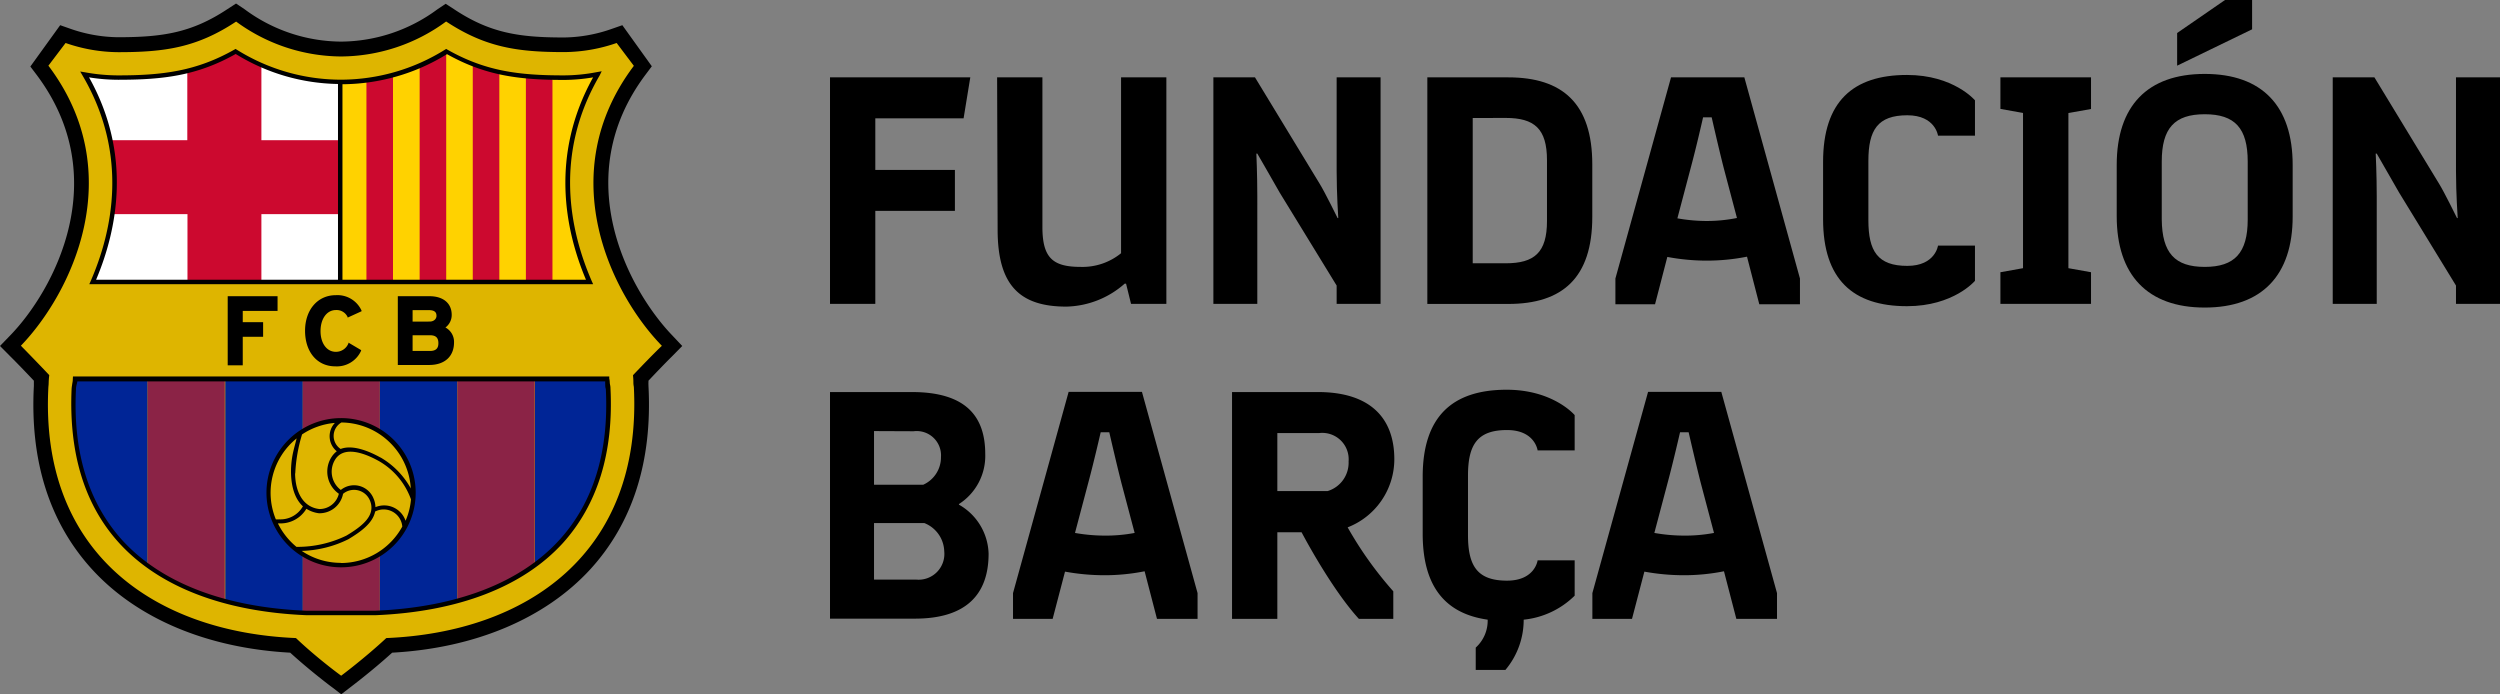 <svg xmlns="http://www.w3.org/2000/svg" viewBox="0 0 290.84 80.77"><rect x="0" y="0" width="290.84" height="80.77" fill="#808080" stroke="none"/><defs><style>.cls-1{fill:#deb500;}.cls-2{fill:#fff;}.cls-3{fill:#ffd200;}.cls-4{fill:#002596;}.cls-5{fill:#8b2346;}.cls-6{fill:#cc092f;}</style></defs><g id="Capa_2" data-name="Capa 2"><g id="Capa_1-2" data-name="Capa 1"><path class="cls-1" d="M51.89,1.66l.4.27c4.4,2.91,7.94,3.44,13.32,3.44a18.14,18.14,0,0,0,5.89-1L72,4.17l2.55,3.58-.26.35c-9.49,12.61-2.09,26.22,3.15,31.66l.48.5-.49.49c-.69.69-1.88,1.93-2.76,2.85l-.3.32,0,.43v.15c0,.11,0,.23,0,.43V45c.44,8.42-1.74,15.32-6.48,20.54-5,5.54-13,8.87-22.38,9.39l-.36,0-.27.24c-2.39,2.18-4.82,4-4.84,4l-.43.31-.42-.31c-.1-.08-2.5-1.86-4.86-4L34.14,75l-.36,0c-9.39-.52-17.34-3.85-22.38-9.39C6.65,60.32,4.48,53.41,4.92,45v-.08c0-.18,0-.29,0-.4v0H5v-.13l0-.43-.3-.32c-.83-.87-2-2.14-2.76-2.85l-.49-.49.48-.5c5.24-5.44,12.64-19,3.15-31.66L4.8,7.75,7.35,4.17l.52.17a18.14,18.14,0,0,0,5.89,1c5.38,0,8.92-.53,13.32-3.44l.4-.27.4.28A20,20,0,0,0,39.69,5.88a20,20,0,0,0,11.8-3.94l.4-.28"/><path class="cls-2" d="M10.79,32.8c3-6.82,4.08-15.57-.92-24.13A22.41,22.41,0,0,0,13.76,9c5.11,0,9.14-.47,13.67-3A23.26,23.26,0,0,0,39.68,9.54,23.27,23.27,0,0,0,51.94,6c4.53,2.56,8.56,3,13.67,3a21.07,21.07,0,0,0,3.91-.38c-5,8.58-3.91,17.33-.94,24.15H10.79"/><path class="cls-3" d="M68.58,32.8c-3-6.82-4.08-15.57.94-24.15A21.07,21.07,0,0,1,65.61,9c-5.11,0-9.14-.47-13.67-3A23.27,23.27,0,0,1,39.68,9.54h-.14V32.8Z"/><path class="cls-4" d="M62.22,65.75c5.69-4.16,9.06-10.81,8.56-20.5,0-.56-.09-.59-.14-1.14H62.22Z"/><path class="cls-5" d="M53.2,69.93a27,27,0,0,0,9-4.18V44.11h-9Z"/><path class="cls-5" d="M17.15,65.75a27,27,0,0,0,9,4.18V44.11h-9Z"/><path class="cls-4" d="M8.59,45.25c-.5,9.69,2.87,16.34,8.56,20.5V44.11H8.73C8.68,44.66,8.64,44.69,8.59,45.25Z"/><path class="cls-5" d="M39.71,48.89a8.44,8.44,0,0,1,4.48,1.29V44.11h-9v6.1A8.43,8.43,0,0,1,39.71,48.89Z"/><path class="cls-5" d="M39.71,65.88a8.43,8.43,0,0,1-4.53-1.32v6.73l.47,0c3,0,5.71,0,8.07,0l.47,0v-6.7A8.44,8.44,0,0,1,39.71,65.88Z"/><path class="cls-4" d="M44.19,44.11v6.07a8.48,8.48,0,0,1,0,14.41v6.7a43.33,43.33,0,0,0,9-1.36V44.11Z"/><path class="cls-4" d="M31.21,57.39a8.49,8.49,0,0,1,4-7.18v-6.1h-9V69.93a43.43,43.43,0,0,0,9,1.36V64.56A8.47,8.47,0,0,1,31.21,57.39Z"/><path class="cls-6" d="M12.82,16.31a25.24,25.24,0,0,1,.23,8.6h8.76V32.8h8.6V24.91h9.17v-8.6H30.41V7.56a24.13,24.13,0,0,1-3-1.56,21.44,21.44,0,0,1-5.62,2.25v8.06Z"/><path class="cls-6" d="M58.09,32.8V8.37A19.79,19.79,0,0,1,55,7.45V32.8Z"/><path class="cls-6" d="M45.72,32.8V8.72a21.67,21.67,0,0,1-3.09.63V32.8Z"/><path class="cls-6" d="M64.27,32.8V9c-1.07,0-2.09-.07-3.09-.16V32.8Z"/><path class="cls-6" d="M51.91,32.8V6a28.32,28.32,0,0,1-3.09,1.61V32.8Z"/><path d="M79.37,40.25,78.19,39c-5-5.22-12.14-18.28-3.07-30.34l.71-.95L72.4,2.93l-1.23.43a17.23,17.23,0,0,1-5.56,1c-5.18,0-8.58-.5-12.76-3.27l-1-.65-1,.67A19,19,0,0,1,39.69,4.84,19,19,0,0,1,28.46,1.08l-1-.67-1,.65c-4.18,2.77-7.58,3.27-12.76,3.27a17.23,17.23,0,0,1-5.56-1L7,2.93,3.53,7.74l.72.95c9.07,12.06,2,25.12-3.07,30.34L0,40.25l1.2,1.21c.65.64,1.8,1.83,2.74,2.83v.15c0,.11,0,.19,0,.36v.11c-.46,8.7,1.81,15.87,6.74,21.29,5.24,5.76,13.41,9.2,23.08,9.73,2.4,2.18,4.83,4,4.94,4.07l1,.77,1-.77c.1-.08,2.52-1.89,4.92-4.07,9.67-.53,17.84-4,23.08-9.73,4.93-5.42,7.2-12.59,6.74-21.29V44.8a2.87,2.87,0,0,1,0-.36v-.15c.94-1,2.09-2.19,2.74-2.83Zm-5.73,3.4c.09.88,0,.84.1,1.36,1,19.39-12.48,28.54-28.8,29.22-2.5,2.33-5.25,4.38-5.25,4.38s-2.76-2-5.26-4.38C18.11,73.55,4.6,64.4,5.63,45c.06-.52,0-.48.1-1.36-.94-1-2.49-2.6-3.3-3.42,5.85-6.07,12.68-20,3.2-32.58L7.63,5a18.89,18.89,0,0,0,6.13,1.07c5.43,0,9.15-.54,13.71-3.56A20.82,20.82,0,0,0,39.69,6.57,20.81,20.81,0,0,0,51.9,2.5c4.56,3,8.27,3.56,13.71,3.56A18.89,18.89,0,0,0,71.74,5l2,2.66C64.26,20.25,71.09,34.16,77,40.23,76.13,41.05,74.58,42.66,73.64,43.65Z"/><path d="M8.47,44.09c0,.29-.05.43-.07.59s-.05.29-.07.55C8,52.69,9.81,58.72,13.86,63.17c4.65,5.1,12.18,8,21.79,8.4H36l4.54,0c1.11,0,2.17,0,3.17,0,9.6-.4,17.13-3.3,21.78-8.4,4-4.45,5.91-10.48,5.53-18,0-.25-.05-.4-.07-.54s0-.3-.07-.59l0-.24H8.49Zm.37,1.18c0-.24.05-.38.07-.51A3.42,3.42,0,0,0,9,44.37H70.41a3.42,3.42,0,0,0,0,.39c0,.13,0,.27.07.5.37,7.31-1.45,13.22-5.41,17.56-4.55,5-12,7.84-21.41,8.23-2.25,0-4.84,0-7.69,0h-.36c-9.45-.39-16.86-3.23-21.41-8.23C10.29,58.48,8.47,52.57,8.84,45.27Z"/><path d="M10.55,32.7l-.16.36H69l-.16-.36c-2.54-5.84-4.45-14.73.92-23.92L70,8.29l-.56.1a20.52,20.52,0,0,1-3.86.38c-5.23,0-9.12-.49-13.54-3l-.13-.08-.13.08a22.92,22.92,0,0,1-12.13,3.5,22.88,22.88,0,0,1-12.12-3.5l-.13-.08-.13.08c-4.42,2.5-8.32,3-13.54,3a21.73,21.73,0,0,1-3.85-.36l-.55-.09.28.48C15,18,13.09,26.86,10.55,32.7ZM39.84,9.8A23.4,23.4,0,0,0,52,6.3c4.46,2.5,8.4,3,13.66,3A20.94,20.94,0,0,0,69,9c-5,9-3.3,17.7-.83,23.54H39.84ZM10.36,9a21.25,21.25,0,0,0,3.4.28c5.26,0,9.2-.49,13.66-3a23.29,23.29,0,0,0,11.9,3.49V32.54H11.18C13.65,26.7,15.39,18,10.36,9Z"/><polygon points="32.29 36.17 32.29 34.46 26.49 34.46 26.49 42.5 28.24 42.5 28.24 39.18 30.61 39.18 30.61 37.48 28.24 37.48 28.24 36.17 32.29 36.17"/><path d="M39.08,36.07a1.41,1.41,0,0,1,1.36.81l0,.07,1.62-.74,0-.08a3.08,3.08,0,0,0-3-1.79c-2.1,0-3.57,1.7-3.57,4.14s1.38,4.14,3.52,4.14a3.09,3.09,0,0,0,3-1.82l0-.07-1.47-.87,0,.07a1.56,1.56,0,0,1-1.47,1c-1.06,0-1.78-1-1.78-2.41S38,36.07,39.08,36.07Z"/><path d="M52.55,36.63c0-1.36-1-2.17-2.58-2.17H46.28v8h3.65c1.81,0,2.89-1,2.89-2.63a1.89,1.89,0,0,0-1-1.73A1.81,1.81,0,0,0,52.55,36.63ZM48,36.08H49.9c.78,0,.88.36.88.67s-.26.66-.8.66H48Zm2,4.75H48V39h2c.71,0,1,.29,1,.93S50.67,40.83,50,40.83Z"/><path d="M39.65,66A8.68,8.68,0,1,0,31,57.34,8.68,8.68,0,0,0,39.65,66Zm0-.52a8.1,8.1,0,0,1-4.55-1.39,13,13,0,0,0,5.43-1.36c1.38-.83,2.84-1.85,3.11-3.22a2.17,2.17,0,0,1,3.16,1.75A8.15,8.15,0,0,1,39.65,65.5Zm-4-6.29a3.52,3.52,0,0,0,1.45.52,2.79,2.79,0,0,0,2.81-2.26,2,2,0,0,1,3.12.76c.72,1.71-.79,2.94-2.73,4.1a13,13,0,0,1-5.81,1.31,8.23,8.23,0,0,1-2.16-2.73h.2A3.5,3.5,0,0,0,35.63,59.21Zm-1.3-4.12a18.31,18.31,0,0,1,.79-4.53,8.11,8.11,0,0,1,3.82-1.34,2.26,2.26,0,0,0,.22,3.3,2.65,2.65,0,0,0-.61.67,3.14,3.14,0,0,0,.85,4.27,2.31,2.31,0,0,1-2.26,1.78C35.25,59,34.36,57.25,34.33,55.09ZM43.68,59a2.66,2.66,0,0,0-.22-1,2.44,2.44,0,0,0-3.81-1A2.66,2.66,0,0,1,39,53.45c.95-1.5,3.11-.91,5.08.19a8.39,8.39,0,0,1,3.73,4.45,7.67,7.67,0,0,1-.63,2.49A2.63,2.63,0,0,0,43.68,59Zm.59-5.77c-1.42-.79-3.29-1.52-4.64-1a1.81,1.81,0,0,1,.09-3.08,8.16,8.16,0,0,1,8.07,7.67A9.46,9.46,0,0,0,44.27,53.22ZM34.51,51c-.15.6-.3,1.12-.42,1.66-.42,1.92-.41,4.82,1.15,6.24a3,3,0,0,1-2.73,1.52,3,3,0,0,1-.42,0A8.13,8.13,0,0,1,34.51,51Z"/><path d="M96.56,9h16.32l-.78,4.77H101.83v6h9.26v4.76h-9.26V35.35H96.56Z"/><path d="M116,9h5.27V26.4c0,3.6,1.2,4.65,4.46,4.65a7.11,7.11,0,0,0,4.69-1.59V9h5.27V35.35h-4.11L131,33h-.16a10.57,10.57,0,0,1-6.78,2.67c-5.39,0-8-2.44-8-8.95Z"/><path d="M141.16,9H146l7.52,12.37c.62,1,2.09,4,2.09,4h.08s-.19-2.83-.19-5.43V9h5.11V35.35H155.5V33.22L148.87,22.4c-.85-1.51-2.6-4.53-2.6-4.53h-.11s.11,2.4.11,5V35.35h-5.11Z"/><path d="M166.05,9h9.42c6.32,0,9.77,3.06,9.77,10.12v6.12c0,7.06-3.45,10.12-9.77,10.12h-9.42Zm5.28,4.73v16.9h3.83c3.34,0,4.81-1.24,4.81-4.92V18.64c0-3.68-1.47-4.92-4.81-4.92Z"/><path d="M187.93,32.4,194.4,9h8.53L209.4,32.4v3h-4.73l-1.43-5.54a23.75,23.75,0,0,1-4.69.46,24.77,24.77,0,0,1-4.58-.43l-1.43,5.51h-4.61Zm7.21-7a19.83,19.83,0,0,0,3.41.31,18,18,0,0,0,3.52-.35l-1.55-5.86c-.62-2.44-1.39-5.85-1.39-5.85h-1s-.77,3.41-1.43,5.85Z"/><path d="M212.09,18.84c0-7,3.45-10.12,9.76-10.12,5.43,0,7.91,2.95,7.91,2.95v4.11h-4.3s-.31-2.37-3.57-2.37c-3.45,0-4.53,1.71-4.53,5.31v6.9c0,3.6,1.08,5.31,4.53,5.31,3.26,0,3.57-2.36,3.57-2.36h4.3v4.1s-2.48,2.95-7.91,2.95c-6.31,0-9.76-3.14-9.76-10.12Z"/><path d="M235.35,31.2V13.14l-2.63-.47V9h10.54v3.68l-2.63.47V31.2l2.63.47v3.68H232.72V31.67Z"/><path d="M246.25,19.19c0-6.86,3.57-10.59,10.24-10.59s10.23,3.73,10.23,10.59v6c0,6.83-3.57,10.59-10.23,10.59S246.25,32,246.25,25.15Zm10.24,11.86c3.48,0,5-1.63,5-5.51V18.8c0-3.88-1.48-5.51-5-5.51s-5,1.63-5,5.51v6.74C251.53,29.42,253,31.05,256.49,31.05ZM262,3.41l-8.72,4.23V3.84L258.85,0H262Z"/><path d="M271.38,9h4.85l7.52,12.37c.62,1,2.09,4,2.09,4h.08s-.2-2.83-.2-5.43V9h5.12V35.35h-5.12V33.22L279.1,22.4c-.86-1.51-2.6-4.53-2.6-4.53h-.12s.12,2.4.12,5V35.35h-5.12Z"/><path d="M96.56,45.61h9.53c6.32,0,8.53,2.87,8.53,7.21a6.66,6.66,0,0,1-3.06,5.82v.07a6.77,6.77,0,0,1,3.45,5.7c0,4.73-2.6,7.56-8.57,7.56H96.56Zm5.12,4.54v6.24h5.73a3.5,3.5,0,0,0,2.06-3.22,2.83,2.83,0,0,0-3.18-3Zm0,10.7v6.58h4.92a3,3,0,0,0,3.25-3.29,3.65,3.65,0,0,0-2.32-3.29Z"/><path d="M117.85,69l6.47-23.41h8.53L139.32,69v3H134.6l-1.44-5.54a23.75,23.75,0,0,1-4.69.46,25.47,25.47,0,0,1-4.57-.42L122.46,72h-4.61Zm7.21-7a20,20,0,0,0,3.41.31A18.06,18.06,0,0,0,132,62l-1.55-5.85c-.62-2.45-1.4-5.86-1.4-5.86h-1s-.78,3.41-1.44,5.86Z"/><path d="M143.33,45.61h10c5.74,0,8.88,2.72,8.88,7.83a8.51,8.51,0,0,1-5.43,7.91,43,43,0,0,0,5.31,7.44V72h-4c-3.29-3.6-6.67-10.08-6.67-10.08H148.6V72h-5.27Zm11.12,11.52a3.45,3.45,0,0,0,2.44-3.45,3.07,3.07,0,0,0-3.41-3.3H148.6v6.75Z"/><path d="M165.51,55.46c0-7,3.45-10.12,9.77-10.12,5.43,0,7.91,2.95,7.91,2.95V52.4h-4.31s-.3-2.37-3.56-2.37c-3.45,0-4.54,1.71-4.54,5.31v6.9c0,3.61,1.09,5.31,4.54,5.31,3.26,0,3.56-2.36,3.56-2.36h4.31V69.3a9.86,9.86,0,0,1-5.93,2.79,9.05,9.05,0,0,1-2.13,5.85h-3.45v-2.6a4.23,4.23,0,0,0,1.39-3.25c-4.92-.7-7.56-3.84-7.56-10Z"/><path d="M185.25,69l6.48-23.41h8.52L206.73,69v3H202l-1.44-5.54a23.75,23.75,0,0,1-4.69.46,25.47,25.47,0,0,1-4.57-.42L189.86,72h-4.61Zm7.21-7a20,20,0,0,0,3.41.31A18.06,18.06,0,0,0,199.4,62l-1.55-5.85c-.62-2.45-1.4-5.86-1.4-5.86h-1s-.78,3.41-1.44,5.86Z"/></g></g></svg>
